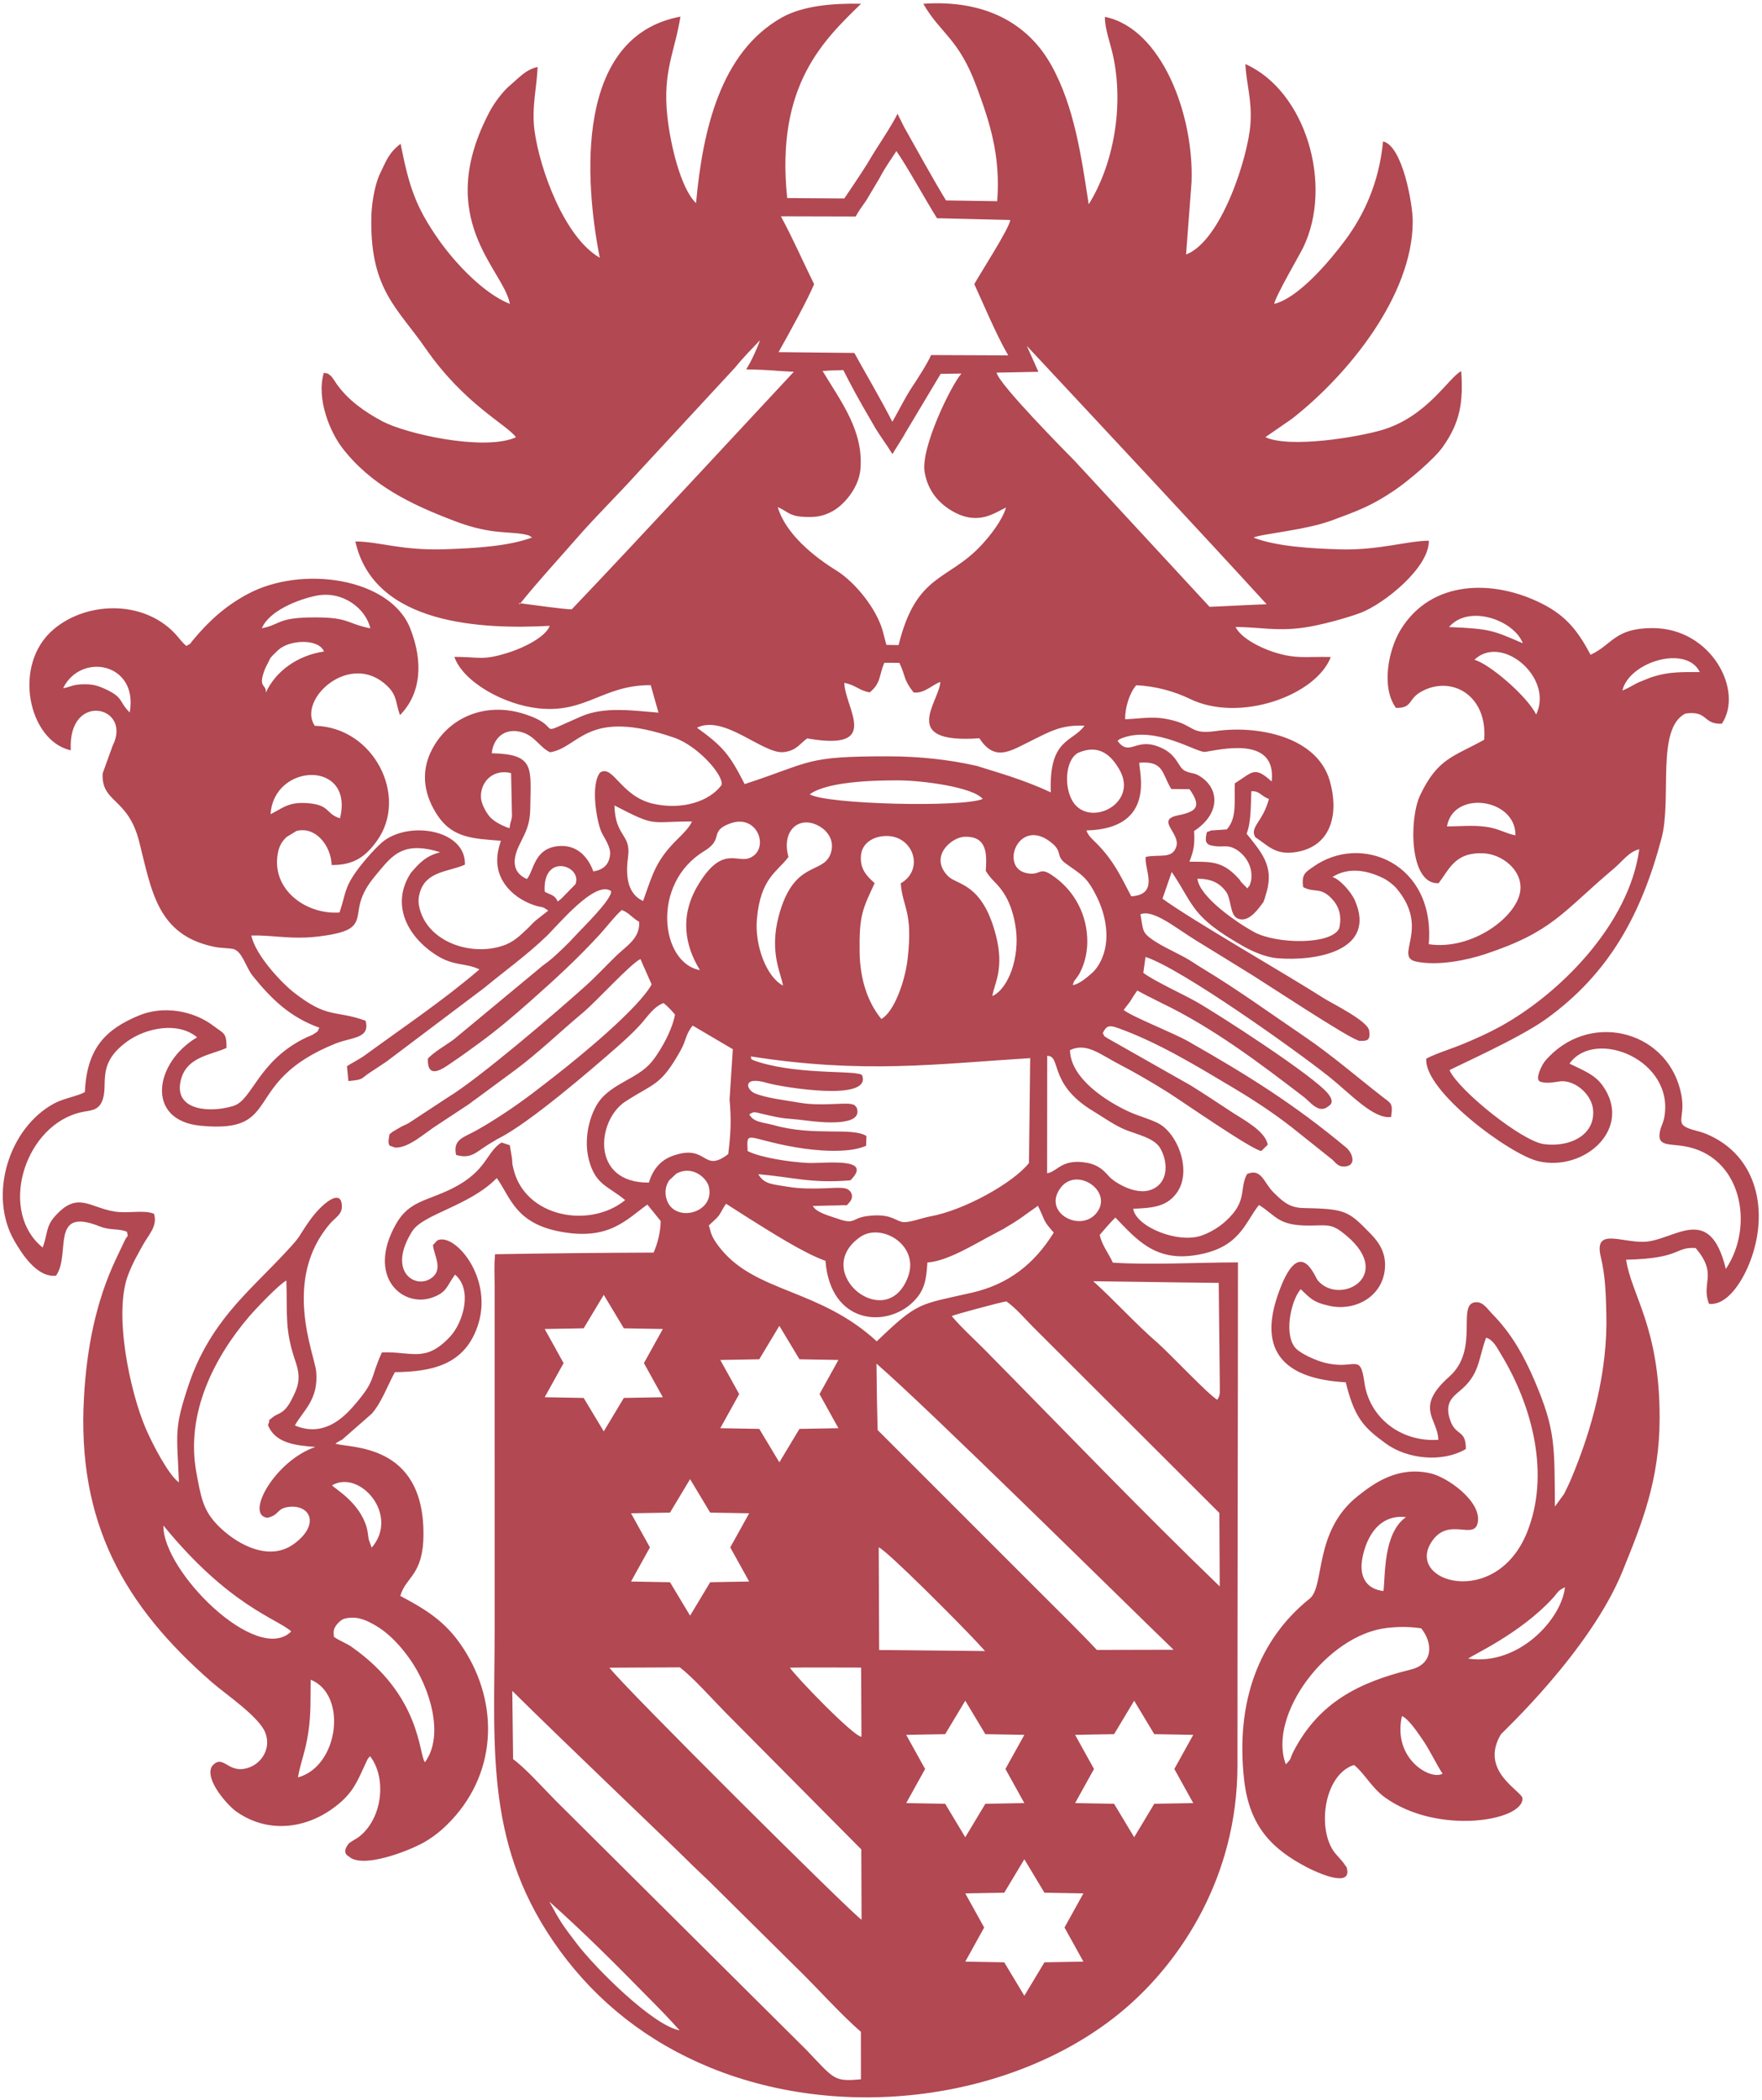 <?xml version="1.0" encoding="UTF-8" standalone="no"?>
<!-- Created with Inkscape (http://www.inkscape.org/) -->

<svg
   version="1.1"
   id="svg2"
   width="850.109"
   height="1012.713"
   viewBox="0 0 850.109 1012.713"
   sodipodi:docname="Von Rücker Apotheke Wappen.svg"
   inkscape:version="1.2.2 (732a01da63, 2022-12-09)"
   xmlns:inkscape="http://www.inkscape.org/namespaces/inkscape"
   xmlns:sodipodi="http://sodipodi.sourceforge.net/DTD/sodipodi-0.dtd"
   xmlns="http://www.w3.org/2000/svg"
   xmlns:svg="http://www.w3.org/2000/svg">
  <defs
     id="defs6" />
  <sodipodi:namedview
     id="namedview4"
     pagecolor="#ffffff"
     bordercolor="#666666"
     borderopacity="1.0"
     inkscape:showpageshadow="2"
     inkscape:pageopacity="0.0"
     inkscape:pagecheckerboard="0"
     inkscape:deskcolor="#d1d1d1"
     showgrid="false"
     inkscape:zoom="0.70710678"
     inkscape:cx="344.361"
     inkscape:cy="601.04076"
     inkscape:window-width="1920"
     inkscape:window-height="1017"
     inkscape:window-x="1912"
     inkscape:window-y="-8"
     inkscape:window-maximized="1"
     inkscape:current-layer="g10">
    <inkscape:page
       x="0"
       y="0"
       id="page8"
       width="850.109"
       height="1012.713" />
  </sodipodi:namedview>
  <g
     id="g10"
     inkscape:groupmode="layer"
     inkscape:label="Page 1"
     transform="matrix(1.333,0,0,-1.333,1.333,1011.38)">
    <path
       d="m 197.815,70.83 c 12.857,-11.486 23.604,-22.247 35.726,-34.595 4.215,-4.205 7.55,-7.672 11.437,-11.995 -9.547,1.728 -30.16,22.12 -37.273,31.447 -5.043,6.6 -5.802,7.648 -9.89,15.143 z m 249.251,231.214 c 0,-60.696 -0.205,-121.441 -0.181,-182.156 C 446.816,79.667 426.306,49.351 406.438,32.289 369.043,0.166 306.496,-9.925 255.852,10.854 c -22.389,9.185 -40.568,23.545 -54.169,42.154 -27.158,37.136 -23.746,72.192 -23.653,114.699 l -0.005,125.832 c -0.015,4.95 -0.225,6.967 0.142,11.466 19.976,0.338 38.571,0.514 57.386,0.592 1.307,2.791 2.605,7.559 2.571,11.427 l -4.813,5.949 c -7.677,-5.454 -13.846,-13.092 -31.462,-9.807 -16.431,3.06 -18.076,12.524 -23.045,19.393 -9.944,-10.164 -26.669,-12.96 -30.63,-19.276 -8.92,-14.218 0.651,-20.588 6.355,-17.293 5.415,3.138 1.474,8.529 1.18,12.358 l 1.581,1.655 c 6.042,2.982 19.99,-12.999 14.918,-29.92 -4.671,-15.589 -17.494,-17.533 -30.302,-17.748 -2.663,-4.896 -4.734,-10.84 -8.318,-14.986 l -10.791,-9.449 c -0.171,-0.088 -0.406,-0.196 -0.573,-0.279 -0.754,-0.406 -1.268,-0.725 -1.831,-1.131 5.121,-1.758 31.947,0.421 31.873,-32.71 -0.029,-15.065 -6.38,-15.3 -8.382,-22.385 10.913,-5.753 17.694,-10.374 23.956,-20.803 12.431,-20.7 10.389,-46.429 -8.847,-63.663 -1.811,-1.625 -4.23,-3.368 -6.355,-4.578 -5.846,-3.319 -22.698,-9.816 -27.457,-5.131 -0.073,0.078 -2.546,0.955 -0.235,4.255 0.695,0.989 2.732,1.792 4.019,2.801 8.583,6.702 10.017,21.366 3.98,29.131 -0.636,-0.759 -0.568,-0.382 -1.209,-1.718 -2.639,-5.459 -4.069,-10.051 -8.989,-14.512 -10.854,-9.822 -26.037,-12.47 -38.34,-3.697 -2.904,2.076 -11.481,11.462 -8.705,16.289 4.24,5.028 5.763,-3.476 13.782,-0.313 4.191,1.645 7.667,6.688 5.596,12.318 -2.154,5.861 -14.507,14.13 -19.369,18.37 -31.706,27.653 -48.916,57.66 -46.316,103.154 1.008,17.699 4.221,34.262 11.471,49.763 l 3.325,7.001 c 1.2,2.365 1.214,0.607 0.744,3.07 -3.099,1.298 -5.968,0.387 -9.841,1.939 -18.247,7.305 -10.321,-10.154 -15.824,-17.826 -6.82,-0.783 -12.304,7.838 -15.036,12.539 -9.616,16.529 -2.061,41.107 14.59,49.876 3.427,1.802 8.73,2.629 10.903,4.049 0.666,15.961 7.682,22.718 19.52,27.638 8.906,3.711 19.829,1.802 27.183,-3.858 3.52,-2.708 4.607,-2.233 4.548,-7.858 -5.782,-2.668 -15.05,-3.153 -16.72,-12.534 -1.87,-10.492 11.584,-10.908 19.285,-8.421 6.933,2.223 8.847,16.402 26.345,24.749 0.495,0.235 1.88,0.744 2.331,1.023 2.747,1.704 1.381,0.999 2.394,2.487 -10.85,3.897 -17.493,10.536 -24.167,18.781 -2.526,3.114 -3.809,9.175 -7.241,9.748 -1.058,0.176 -1.449,0.181 -2.492,0.264 -1.86,0.142 -2.83,0.205 -4.23,0.49 -20.583,4.274 -22.605,20.25 -27.114,38.061 -4.073,16.084 -13.728,13.88 -13.219,24.647 l 3.598,9.983 c 7.364,14.458 -16.318,19.863 -15.124,-1.615 -15.241,3.319 -21.44,30.957 -6.169,43.819 11.711,9.861 31.839,10.727 43.56,-1.244 1.537,-1.567 2.815,-3.486 4.416,-4.818 2.34,1.381 0.754,0.142 2.654,2.399 5.616,6.678 11.501,12.083 19.648,16.426 19.75,10.522 51.56,5.689 58.728,-12.45 4.724,-11.941 4.093,-23.481 -3.701,-31.408 -1.63,4.612 -1.004,7.089 -4.602,10.556 -13.459,12.97 -32.72,-5.008 -26.223,-14.414 21.42,-0.436 34.096,-25.674 22.414,-41.728 -3.853,-5.303 -8.074,-8.734 -16.304,-8.637 -0.274,7.246 -6.012,14.135 -12.774,12.309 l -3.54,-2.169 c -1.934,-1.792 -2.992,-3.784 -3.368,-7.163 -1.381,-12.426 10.737,-20.95 22.521,-20.157 2.247,6.595 1.64,8.651 6.022,14.805 2.708,3.804 7.873,9.63 10.429,11.408 10.046,6.967 29.356,3.305 28.935,-8.896 -5.856,-2.639 -14.139,-2.247 -16.348,-10.213 -0.627,-2.262 -0.548,-3.77 0.02,-5.89 3.359,-12.431 19.667,-17.351 31.08,-12.842 3.246,1.288 5.513,3.584 7.745,5.675 1.478,1.381 1.915,2.076 3.378,3.276 l 4.294,3.364 c -2.15,1.591 -2.154,1.151 -3.662,1.537 -4.255,1.097 -8.411,3.603 -11.036,6.708 -4.304,5.077 -4.548,10.663 -2.639,16.387 0.049,0.147 0.132,0.431 0.201,0.641 -9.503,0.778 -17.224,0.813 -22.723,8.862 -4.784,6.996 -6.849,15.579 -2.051,24.48 6.428,11.902 19.819,16.764 33.068,12.568 15.579,-4.925 2.399,-8.886 20.818,-0.906 8.465,3.672 18.899,2.032 27.917,1.342 l -2.81,9.944 c -17.229,0.113 -23.393,-10.252 -40.627,-8.396 -12.671,1.376 -27.285,9.596 -30.444,18.634 9.4,0 10.1,-1.528 20.152,1.728 5.101,1.66 12.886,5.484 14.37,9.493 -24.338,-1.312 -63.594,0.221 -70.356,30.526 9.018,-0.068 16.529,-3.373 32.735,-2.81 10.698,0.367 22.605,1.048 31.246,4.245 l -1.214,0.759 c -6.566,1.836 -12.588,-0.23 -26.825,5.19 -15.873,6.042 -30.228,12.92 -40.661,26.439 -4.343,5.625 -9.444,17.567 -6.732,27.065 0.215,0.005 0.553,0.245 0.636,0.005 0.074,-0.215 0.48,-0.01 0.583,-0.059 1.757,-0.803 2.418,-2.404 3.481,-3.892 4.098,-5.782 9.978,-9.998 16.568,-13.498 8.23,-4.377 35.638,-10.683 47.697,-6.027 0.152,0.059 0.411,0.201 0.612,0.308 -3.422,4.637 -18.644,11.834 -32.725,32.133 -9.949,14.331 -19.77,21.067 -19.633,45.875 l 0.005,0.842 c 0.029,5.2 1.077,11.525 2.83,15.79 2.414,4.877 3.207,8.005 7.775,11.491 3.055,-15.408 5.346,-22.713 13.87,-34.821 5.67,-8.044 15.936,-19.217 25.665,-23.104 -2.037,12.294 -28.132,30.619 -7.129,69.895 1.528,2.859 4.69,7.065 7.001,8.999 3.358,2.805 5.87,5.909 10.193,6.81 -0.269,-7.006 -2.252,-14.683 -1.131,-23.016 1.88,-14.052 10.918,-38.762 23.618,-45.978 -5.454,27.525 -9.307,80.059 29.2,87.218 -2.066,-12.832 -6.482,-19.824 -4.759,-35.942 1.107,-10.331 4.837,-26.199 10.399,-31.53 2.389,26.169 8.744,54.595 31.06,67.149 7.515,4.22 18.233,5.19 28.676,4.984 -13.219,-12.945 -31.046,-29.268 -26.742,-70.297 l 20.671,-0.147 c 5.287,7.785 8.034,12.02 9.307,14.218 2.369,4.103 7.52,11.481 9.963,16.411 l 2.385,-4.798 c 4.759,-8.392 9.528,-17.214 15.148,-26.541 l 18.541,-0.279 c 1.258,16.475 -2.654,28.465 -7.486,41.474 -6.556,17.66 -12.945,18.943 -19.266,29.949 22.081,1.523 37.778,-6.854 46.355,-22.262 8.338,-14.982 10.898,-33.249 13.513,-50.297 8.862,14.223 12.94,35.369 8.725,54.174 -0.96,4.279 -3.021,9.866 -2.849,13.65 20.495,-4.181 32.25,-35.315 31.349,-59.775 l -1.988,-26.203 c 12.789,4.901 22.409,35.173 23.295,47.144 0.651,8.813 -1.508,14.556 -1.816,21.753 21.811,-9.704 31.887,-43.667 20.935,-66.321 -1.327,-2.747 -10.086,-17.675 -10.507,-20.431 8.965,2.208 20.274,15.775 25.64,22.972 6.673,8.945 12.328,20.735 13.748,35.8 7.045,-1.567 10.761,-22.678 10.747,-28.98 -0.049,-26.673 -23.266,-55.408 -43.746,-71.384 l -9.591,-6.624 c 8.862,-4.103 33.503,0.01 42.208,2.585 16.47,4.876 24.235,19.158 28.686,21.297 0.729,-10.962 -0.23,-18.34 -6.717,-27.457 -3.129,-4.407 -12.666,-12.475 -17.743,-15.858 -8.083,-5.381 -12.319,-6.967 -22.62,-10.766 -9.474,-3.496 -26.424,-4.935 -28.059,-6.149 8.191,-3.197 20.828,-3.937 31.295,-4.235 13.998,-0.397 24.211,3.08 32.123,3.128 0.117,-9.875 -16.387,-22.918 -24.647,-26.066 -5.004,-1.905 -14.889,-4.607 -20.832,-5.405 -9.88,-1.327 -15.325,0.191 -24.48,0.264 1.978,-4.108 9.195,-7.613 13.782,-9.077 8.24,-2.634 11.471,-1.562 20.686,-1.782 -5.317,-13.949 -33.028,-23.902 -50.987,-15.158 -5.63,2.742 -12.602,4.646 -19.437,4.94 -2.482,-2.899 -4.098,-8.167 -4.005,-12.309 6.908,0.279 10.37,1.381 17.44,-0.45 7.633,-1.983 6.37,-5.092 15.373,-3.819 14.61,2.096 36.534,-1.669 41.249,-18.007 3.187,-11.031 1.19,-23.628 -12.299,-25.782 -7.569,-1.195 -10.164,2.531 -14.644,5.38 -2.208,3.682 2.757,5.523 4.911,13.861 -2.991,1.048 -3.231,2.923 -6.365,2.786 -0.23,-5.337 -0.039,-11.099 -1.709,-15.369 5.429,-6.761 9.831,-11.618 7.295,-20.935 -0.073,-0.289 -0.788,-2.663 -0.803,-2.698 -0.7,-1.728 -0.181,-0.759 -1.273,-2.242 -1.89,-2.571 -5.165,-6.458 -8.637,-4.705 -2.673,1.356 -2.1,7.138 -4.122,9.763 -2.379,3.079 -5.283,4.499 -10.262,4.553 0.744,-6.678 14.487,-16.005 20.421,-19.266 8.088,-4.436 27.99,-4.793 30.894,1.278 1.111,4.793 -0.245,8.279 -2.854,10.928 -4.078,4.152 -5.998,1.797 -10.203,4.015 -0.617,4.715 0.808,5.307 3.608,7.3 17.337,12.387 44.323,1.229 41.866,-27.966 15.746,-2.394 32.598,10.228 33.195,19.907 0.446,7.124 -6.786,12.642 -13.283,12.97 -10.365,0.524 -12.338,-5.591 -16.358,-10.81 -10.62,-0.563 -10.732,23.295 -6.673,31.829 6.38,13.41 12.054,13.885 23.192,20.074 1.244,16.226 -12.01,23.511 -22.923,17.322 -4.774,-2.703 -2.928,-5.885 -9.018,-5.811 -5.474,7.525 -2.698,21.067 1.66,28.225 11.119,18.238 33.709,18.365 51.285,9.444 8.759,-4.441 12.911,-9.866 17.498,-18.443 7.912,3.667 8.686,9.689 22.546,9.65 21.195,-0.059 32.979,-22.659 24.96,-34.595 -7.075,-0.25 -4.813,4.842 -13.219,3.677 -10.683,-5.508 -4.774,-30.61 -8.607,-45.087 -7.3,-27.594 -19.016,-49.033 -41.788,-65.411 -10.174,-7.32 -34.238,-17.846 -34.953,-18.532 3.388,-7.354 26.238,-25.728 34.228,-26.742 9.351,-1.19 18.571,3.27 17.733,12.48 -0.494,5.469 -6.375,10.668 -11.711,10.272 -1.4,-0.098 -5.043,-1.107 -7.609,-0.049 -0.034,0.122 -1.581,0.455 0.455,4.886 0.832,1.817 1.562,2.678 2.918,4.074 16.142,16.573 43.643,8.872 47.912,-13.905 1.733,-9.253 -3.662,-10.59 5.503,-12.93 1.679,-0.431 3.153,-0.916 4.926,-1.753 18.36,-8.636 21.307,-29.963 13.591,-47.594 -2.238,-5.121 -7.398,-13.905 -14.008,-13.253 -3.055,7.672 3.354,10.551 -4.862,20.201 -7.652,0.495 -5.018,-3.809 -25.165,-4.22 1.948,-12.945 12.177,-24.412 12.137,-57.303 -0.025,-22.502 -6.443,-38.14 -13.405,-55.334 -11.697,-28.896 -43.761,-58.581 -44.03,-59.031 -8.025,-13.42 7.672,-20.519 7.785,-23.202 0.338,-8.162 -30.683,-13.41 -49.783,0.357 -4.877,3.515 -7.496,8.876 -11.187,11.721 -10.399,-3.261 -13.41,-21.738 -7.623,-30.815 0.867,-1.356 2.36,-2.791 3.55,-4.245 0.044,-0.054 1.395,-1.924 1.4,-1.924 2.389,-8 -10.967,-1.777 -14.061,-0.181 -12.906,6.644 -21.141,14.933 -23.036,31.8 -3.143,27.956 5.209,50.722 23.741,65.557 5.562,4.45 1.302,24.348 17.42,37.112 6.047,4.793 14.595,10.903 26.385,8.186 6.022,-1.39 18.36,-10.061 17.033,-17.67 -1.194,-6.859 -10.649,2.316 -16.774,-7.158 -9.444,-14.6 23.271,-24.176 34.502,3.261 8.553,20.901 2.125,45.846 -9.312,64.622 -1.41,2.316 -2.771,5.278 -5.425,6.037 -2.962,-8.201 -2.242,-13.307 -9.684,-19.403 -2.923,-2.389 -5.444,-4.837 -3.138,-10.903 2.012,-5.298 5.577,-2.962 5.493,-9.973 -8.514,-5.013 -21.151,-3.643 -28.862,1.924 -8.22,5.934 -11.432,9.44 -14.6,22.218 -22.409,1.214 -31.491,11.364 -24.676,31.315 7.858,23.002 13.43,6.84 14.556,5.528 8.181,-9.601 29.19,2.281 8.465,17.714 -3.745,2.796 -5.748,2.188 -11.29,2.135 -11.579,-0.098 -12.049,3.417 -18.443,7.452 -5.258,-6.453 -6.879,-15.873 -23.618,-18.247 -13.973,-1.983 -20.563,5.552 -28.377,13.709 -1.317,-1.263 -4.519,-4.901 -5.66,-6.286 0.764,-3.721 3.334,-6.83 4.739,-10.037 13.758,-0.925 30.717,0.088 45.283,0.088 z M 184.419,147.041 c 18.36,-18.203 56.074,-54.047 63.384,-61.308 2.796,-2.825 5.41,-5.151 7.907,-7.594 l 30.992,-30.674 c 7.178,-6.879 17.072,-17.973 23.892,-23.726 l 0.01,-17.205 C 300.655,5.62 301.027,6.555 290.829,17.199 l -90.865,90.302 c -4.098,4.147 -10.996,11.804 -15.251,14.845 z M 506.41,137.94 c 2.487,-1.013 6.144,-6.566 8.064,-9.415 2.027,-3.016 5.062,-9.209 6.668,-11.408 -4.25,-2.6 -18.203,5.278 -14.732,20.823 z M 106.827,115.736 c 1.028,5.802 2.752,9.283 3.78,16.412 1.004,6.947 0.72,11.604 0.847,18.938 13.41,-5.361 10.189,-31.344 -4.627,-35.349 z m 178.082,39.712 c 4.739,0.113 16.216,0.049 25.763,0.029 l 0.127,-25.033 c -2.923,0.122 -24.103,22.076 -25.89,25.004 z m -65.318,-0.015 25.459,0.122 c 4.783,-3.604 11.804,-11.545 16.46,-16.255 l 49.234,-49.606 0.093,-25.425 c -2.292,0.969 -86.483,84.618 -91.247,91.164 z m 244.8,-34.962 c -6.683,17.831 14.918,46.752 36.441,49.327 4.348,0.514 8.245,0.504 12.563,-0.118 4.259,-5.297 4.504,-12.891 -3.775,-14.923 -18.899,-4.641 -33.347,-12 -42.458,-29.635 -1.528,-2.962 -0.338,-2.159 -2.771,-4.651 z m -147.345,78.493 c 2.908,-1.028 29.538,-27.834 35.565,-34.321 2.644,-2.845 1.165,-1.288 2.923,-3.182 l -38.336,0.367 z m -164.237,-77.724 c -2.301,2.747 -1.253,23.986 -26.536,41.719 -2.007,1.405 -4.402,2.193 -6.419,3.633 -0.24,2.149 -0.01,2.908 0.72,4.034 0.132,0.201 0.578,0.734 0.739,0.901 l 0.832,0.788 c 0.847,0.626 1.121,0.783 2.238,1.009 4.352,0.876 7.853,-1.126 10.086,-2.37 5.332,-2.962 9.635,-7.833 12.837,-12.348 7.202,-10.164 12.705,-27.57 5.503,-37.366 z m 377.595,37.474 c 1.39,1.258 18.771,8.989 30.556,21.812 2.14,2.33 1.488,2.482 4.46,4.044 -1.106,-11.344 -16.583,-28.549 -35.016,-25.856 z m -472.254,48.147 c 23.888,-29.268 41.337,-33.738 46.258,-38.311 -12.367,-12.323 -46.62,21.826 -46.258,38.311 z m 441.575,-23.706 c -6.566,0.764 -8.583,5.577 -7.76,11.075 0.911,6.091 4.832,16.906 15.932,15.692 -8.392,-5.9 -7.427,-21.528 -8.171,-26.766 z m -380.547,38.243 c 9.993,5.885 24.578,-10.757 14.341,-22.546 l -1.077,3.016 c -0.23,1.273 -0.298,2.771 -0.739,4.318 -2.575,9.043 -11.398,13.885 -12.524,15.212 z m 197.471,20.015 c -0.225,8.891 -0.338,14.566 -0.411,24.015 18.83,-16.294 89.161,-85.788 107.531,-103.502 l -27.775,-0.064 c -6.497,6.943 -12.891,13.092 -19.574,19.819 z m -220.658,1.792 c 2.566,-6.516 9.861,-7.388 17.156,-7.917 -14.683,-5.023 -25.601,-24.715 -17.361,-25.625 4.627,0.999 3.153,3.692 8.485,4 7.212,0.416 10.458,-6.703 1.018,-13.523 -9.303,-6.718 -21.464,0.46 -27.8,7.143 -5.004,5.273 -5.772,9.88 -7.417,18.767 -4.005,21.626 6.732,41.964 19.138,56.465 2.36,2.756 10.825,11.653 13.435,12.975 0.416,-13.312 -0.671,-17.67 3.403,-29.606 2.086,-6.125 0.685,-9.278 -1.689,-13.807 -2.619,-4.994 -4.915,-4.602 -6.428,-5.88 -2.83,-2.394 -0.588,0.235 -1.939,-2.991 z m 247.474,39.432 c 0.749,0.46 18.458,5.244 19.824,5.303 3.608,-2.634 6.375,-5.973 9.552,-9.175 l 67.491,-67.345 0.142,-26.59 c -28.823,27.77 -56.94,57.141 -85.117,85.67 -4.02,4.078 -8.411,7.976 -11.892,12.137 z m 51.217,12.607 c 7.775,-0.068 28.142,-0.431 45.425,-0.607 L 440.5,257.441 c -0.02,-3.016 0.196,-3.158 -0.896,-5.087 -2.986,1.567 -17.748,17.234 -21.655,20.607 -7.951,6.869 -15.354,15.133 -23.266,22.282 z m -67.012,1.65 c -7.697,-20.921 -35.462,1.655 -17.356,14.326 7.628,5.342 21.562,-2.903 17.356,-14.326 z m -72.162,18.458 c 1.151,1.17 2.756,2.429 3.618,3.584 1.067,1.429 1.567,2.918 2.698,4.308 l 8.411,-5.371 c 7.603,-4.725 19.604,-12.46 27.53,-15.251 1.797,-23.011 22.076,-24.451 31.799,-14.791 3.922,3.897 4.715,7.52 5.092,14.193 7.178,0.426 16.813,6.487 23.501,9.988 l 3.325,1.777 c 0.171,0.088 0.397,0.186 0.563,0.284 l 3.657,2.213 c 1.748,1.116 2.908,1.855 4.475,3.045 l 4.494,3.192 c 2.825,-5.743 1.665,-5.131 5.723,-9.689 -6.947,-11.256 -16.323,-18.713 -29.645,-21.748 -19.261,-4.387 -19.334,-3.148 -34.419,-17.591 -20.539,18.948 -43.393,17.552 -56.324,33.273 -4.588,5.572 -3.633,7.178 -4.499,8.583 z m 140.251,4.431 c -5.915,-7.07 -19.775,0.441 -12.739,9.425 5.954,7.594 19.217,-1.684 12.739,-9.425 z m -155.639,5.635 c -0.588,2.492 -0.049,4.568 1.077,6.306 l 2.565,2.404 c 5.782,3.231 11.021,-1.508 11.794,-4.681 2.404,-9.875 -13.19,-13.508 -15.437,-4.029 z m 137.876,8.862 0.034,42.488 c 5.249,0.069 0.259,-10.125 16.593,-19.966 3.696,-2.232 7.848,-5.224 11.755,-6.796 4.308,-1.723 10.389,-2.962 12.529,-6.605 2.619,-4.475 2.815,-10.399 -0.607,-13.469 -5.767,-5.16 -14.649,0.401 -17.072,2.414 -1.557,1.293 -3.398,4.715 -8.607,5.694 -9.337,1.743 -10.722,-3.109 -14.625,-3.76 z m -115.409,6.967 c -9.371,-7.217 -7.349,3.937 -20.113,-0.656 -4.593,-1.645 -7.188,-5.038 -8.632,-9.679 -21.19,-0.152 -18.84,22.605 -8.485,29.337 10.526,6.84 12.73,5.537 19.961,18.433 2.13,3.79 1.787,5.88 4.397,9.033 l 14.526,-8.548 -1.18,-18.247 c 0.671,-7.226 0.446,-12.132 -0.475,-19.672 z m 8.034,35.344 c 40.745,-6.443 67.638,-2.727 101.249,-0.646 l -0.436,-37.939 c -5.772,-7.256 -23.472,-17.107 -35.741,-19.32 -3.119,-0.563 -8.196,-2.61 -10.463,-1.939 -2.703,0.783 -4.436,3.055 -12.274,2.071 -5.768,-0.729 -4.309,-3.251 -10.825,-0.945 -2.536,0.896 -7.804,2.218 -8.93,4.592 2.135,0.034 4.22,0.098 6.35,0.157 1.048,0.029 2.472,-0.01 3.452,0.068 3.417,0.269 1.846,-0.592 3.368,0.994 1.772,1.856 1.009,4.196 -0.92,4.989 -1.523,0.627 -5.699,0.255 -7.569,0.191 -4.534,-0.152 -9.351,-0.215 -13.807,0.558 -5.116,0.896 -8.495,0.759 -10.615,4.539 12.578,-1.077 18.952,-3.403 33.342,-2.228 8.7,8.676 -9.665,5.978 -15.569,6.296 -6.624,0.352 -16.945,1.924 -21.631,4.298 -0.421,7.966 -0.308,4.406 17.483,1.337 7.584,-1.302 19.109,-2.233 25.391,0.563 l 0.132,3.555 c -5.415,3.305 -18.796,-0.265 -33.743,3.966 -3.403,0.955 -7.134,0.886 -8.666,3.873 1.767,1.004 1.631,0.906 4.446,0.225 9.224,-2.233 8.108,-1.454 16.186,-2.478 5.048,-0.646 21.077,-2.438 18.194,4.793 -0.935,0.739 -0.132,0.739 -1.934,1.165 -2.507,0.592 -11.109,-0.828 -18.6,0.475 -5.204,0.901 -11.907,1.635 -16.24,3.383 -3.178,1.293 -4.71,6.453 4.392,3.79 0.205,-0.059 0.426,-0.122 0.636,-0.176 4.916,-1.307 37.097,-6.776 33.812,2.835 -0.725,2.105 -21.474,0.034 -37.234,4.803 -4.71,1.42 -2.228,1.361 -3.236,2.154 z m -69.749,55.996 c -1.151,2.659 -2.967,2.409 -4.729,3.599 -0.823,14.213 13.748,9.454 11.138,2.673 l -5.077,-5.2 c -0.122,-0.098 -0.347,-0.269 -0.46,-0.362 z m 186.44,-30.228 c 0.406,1.826 0.661,1.474 1.684,3.075 0.92,1.449 0.23,0.137 0.97,1.606 1.753,3.486 2.752,7.594 2.546,12.367 -0.426,9.954 -5.689,18.12 -13.014,22.894 -4.568,2.982 -3.941,-0.627 -9.224,0.636 -9.606,2.282 -2.267,20.881 9.684,10.61 3.584,-3.08 1.19,-4.544 4.71,-7.138 5.709,-4.206 7.652,-4.534 11.53,-12.553 2.605,-5.391 4.436,-13.028 2.38,-19.819 -0.735,-2.419 -2.15,-5.371 -4.274,-7.256 -1.591,-1.42 -4.671,-4.103 -6.991,-4.421 z m -31.515,41.303 c 2.335,-3.789 4.377,-4.396 7.05,-8.901 1.988,-3.354 3.256,-7.638 3.848,-12.093 1.342,-10.12 -2.526,-21.449 -8.504,-24.289 0.489,4.21 4.524,9.635 1.209,22.238 -4.96,18.86 -14.032,17.856 -17.302,21.195 -6.928,7.06 1.297,14.096 6.1,14.223 8.436,0.211 7.907,-6.742 7.599,-12.372 z m -30.786,-4.499 c 0.725,-8.94 4.514,-10.076 2.487,-27.422 -0.93,-7.961 -4.822,-19.002 -9.493,-21.645 -4.764,5.807 -7.726,13.968 -7.873,24.245 -0.186,13.288 1.062,15.472 5.444,24.896 -2.61,2.365 -5.498,5.008 -4.935,10.232 0.441,4.108 4.211,6.747 9.062,6.835 9.812,0.181 14.056,-12.049 5.307,-17.141 z m 190.229,-63.398 c -1.038,-11.569 30.262,-34.772 40.612,-37.131 16.813,-3.824 34.238,11.99 23.207,27.369 -2.942,4.103 -7.055,5.503 -11.995,7.956 9.229,13.057 38.531,1.244 34.223,-19.898 -0.245,-1.195 -1.023,-2.854 -1.288,-3.824 -1.714,-6.355 2.634,-5.16 8.46,-6.125 21.033,-3.457 25.675,-28.901 15.193,-44.436 -5.91,24.426 -18.732,10.096 -29.724,9.821 -8.45,-0.205 -18.11,5.18 -15.525,-5.498 1.669,-6.889 1.816,-13.356 2.002,-20.529 0.538,-20.7 -5.107,-41.729 -12.882,-60.074 -0.71,-1.68 -1.493,-3.197 -2.409,-5.097 l -3.324,-4.587 c -0.186,21.914 0.298,27.569 -7.266,45.332 -4.039,9.493 -8.563,17.371 -15.31,24.255 -1.811,1.851 -3.261,4.318 -5.733,4.348 -7.755,0.064 1.4,-16.896 -9.919,-26.923 -12.832,-11.373 -4.074,-15.212 -3.98,-22.854 -13.699,-0.916 -25.004,8.157 -26.742,20.725 -1.547,11.197 -3.349,4.221 -14.629,7.231 -2.913,0.774 -7.427,2.752 -9.719,4.671 -5.111,4.274 -2.443,17.577 1.297,21.861 3.364,-3.143 4.284,-4.715 10.546,-6.061 8.886,-1.905 18.771,3.04 19.883,13.116 0.641,5.851 -2.012,9.792 -5.009,12.867 -8.284,8.499 -9.008,9.111 -24.646,9.449 -5.219,0.117 -7.721,2.82 -10.595,5.62 -3.608,3.515 -4.294,8.862 -9.581,6.688 -2.561,-4.578 -0.446,-8.7 -5.107,-14.306 -2.693,-3.246 -6.418,-6.179 -11.231,-7.927 -8.636,-3.133 -23.946,3.163 -24.891,9.65 6.722,0.284 11.858,0.622 15.55,5.454 6.096,7.971 0.475,22.052 -6.663,25.552 -3.525,1.728 -6.712,2.428 -10.228,4.02 -7.878,3.559 -21.366,11.941 -21.543,22.36 6.008,2.82 10.654,-1.4 17.856,-5.141 5.704,-2.952 12.191,-6.732 17.489,-10.071 5.155,-3.241 30.654,-20.999 33.915,-21.268 l 2.311,2.252 c -0.783,4.915 -8.969,9.18 -12.632,11.579 -5.009,3.285 -10.174,6.732 -15.266,9.89 l -29.963,16.984 c -2.189,1.464 -0.72,0.156 -1.855,1.914 1.322,2.649 2.179,3.045 5.611,1.821 14.507,-5.2 28.602,-13.831 41.42,-21.464 7.598,-4.529 14.257,-8.906 21.048,-14.14 l 14.992,-11.951 c 1.616,-1.493 2.159,-2.654 4.563,-2.497 4.416,0.303 2.708,4.994 0.495,6.835 -19.026,15.839 -35.575,26.13 -57.185,38.434 -5.332,3.04 -20.436,8.94 -23.369,11.354 l 2.36,3.079 c 0.91,1.567 1.684,2.727 2.575,3.946 l 3.834,-2.037 c 1.944,-0.906 3.041,-1.572 4.989,-2.502 18.477,-8.862 35.32,-21.601 51.52,-34.017 2.252,-1.733 5.239,-6.032 8.593,-3.486 0.563,0.509 2.8,1.302 0.157,4.671 -5.053,6.428 -40.407,29.2 -47.941,33.435 -4.548,2.565 -15.139,7.442 -18.972,10.331 l 0.793,5.748 c 12.715,-4.005 54.894,-34.081 66.59,-43.437 7.702,-6.164 15.961,-15.31 22.282,-14.448 0.818,5.082 -0.127,4.969 -2.996,7.202 -9.4,7.315 -18.58,15.28 -28.382,21.929 -12.402,8.411 -24.333,17.087 -37.249,24.862 -2.125,1.278 -3.672,2.443 -6.242,3.853 -3.599,1.963 -9.454,4.539 -12.739,7.227 -2.414,1.963 -2.164,2.932 -3.104,8.24 4.646,1.983 12.95,-5.097 20.186,-9.488 7.114,-4.318 13.479,-8.333 20.245,-12.475 4.034,-2.467 34.321,-22.453 38.218,-23.579 1.161,-0.328 -1.194,-0.23 1.317,-0.24 2.179,-0.02 3.324,0.298 2.83,3.696 -0.519,3.564 -13.528,9.875 -16.348,11.682 -12.964,8.309 -48.725,28.843 -58.463,36.069 l 3.349,9.669 c 8.27,-12.338 6.952,-16.049 25.582,-26.708 3.569,-2.046 8.372,-4.171 12.793,-4.529 13.518,-1.092 35.981,2.517 27.897,20.974 -1.332,3.041 -5.62,7.858 -8.152,8.402 5.822,3.706 12.602,2.521 18.566,-0.47 1.528,-0.759 3.613,-2.365 4.7,-3.657 12.441,-14.771 -1.278,-24.749 7.197,-26.468 7.868,-1.596 18.238,0.519 24.93,2.747 24.519,8.142 27.819,15.168 46.448,30.874 3.413,2.889 5.391,6.051 9.258,7.055 -3.692,-27.276 -28.97,-52.421 -50.282,-64.123 -4.646,-2.551 -8.426,-4.196 -13.141,-6.188 -4.024,-1.709 -10.051,-3.53 -13.66,-5.444 z m -232.849,26.428 c -6.159,3.266 -10.218,14.796 -9.454,23.873 1.278,15.202 7.525,17.283 11.442,22.664 -2.737,9.851 4.279,15.511 11.691,10.786 2.473,-1.581 5.053,-4.901 3.677,-9.283 -2.595,-8.24 -13.386,-2.105 -18.909,-22.972 -3.501,-13.224 1.004,-20.96 1.552,-25.068 z m -109.861,5.846 c -12.754,-10.977 -27.619,-20.955 -41.175,-30.864 -2.331,-1.704 -4.862,-2.874 -6.771,-4.157 l 0.514,-5.371 c 5.655,0.514 4.363,0.803 7.677,3.001 2.561,1.709 3.736,2.414 6.061,4.01 l 35.378,26.649 c 7.574,6.257 15.432,11.878 22.473,18.629 4.211,4.025 17.782,20.646 23.511,16.416 0.318,-3.03 -10.556,-13.454 -13.347,-16.534 -2.389,-2.634 -5.513,-5.577 -8.078,-7.834 -2.086,-1.826 -3.119,-2.262 -4.691,-3.711 l -30.722,-25.474 c -2.703,-2.007 -7.618,-4.842 -9.488,-7.045 -0.279,-8.098 5.841,-3.31 8.695,-1.386 3.603,2.423 6.149,4.294 9.812,6.967 6.752,4.925 12.539,9.88 18.448,15.099 9.033,7.985 17.248,15.53 25.249,24.245 2.272,2.468 5.836,7.094 8.01,8.847 2.771,-1.121 3.275,-2.487 6.252,-4.284 0.387,-5.954 -4.602,-8.705 -8.264,-12.255 -3.98,-3.858 -6.849,-7.055 -10.996,-10.805 -10.135,-9.156 -38.874,-33.773 -50.027,-40.465 l -13.146,-8.637 c -1.591,-1.146 -2.227,-1.161 -3.828,-2.042 -0.255,-0.137 -3.129,-1.806 -3.202,-1.89 -1.121,-1.199 -0.7,0.147 -1.077,-1.89 -0.597,-3.197 0.646,-3.109 0.656,-3.123 l 1.552,-0.553 c 4.994,-0.245 10.845,5.415 15.349,8.206 l 11.148,7.354 c 1.219,0.813 1.601,1.258 2.928,2.135 l 14.012,10.335 c 8.323,6.159 16.5,14.071 24.563,20.794 4.876,4.073 17.038,17.494 20.793,19.393 l 4.069,-9.2 c -4.886,-8.744 -25.371,-25.557 -33.875,-32.221 -6.717,-5.253 -12.201,-9.596 -19.31,-14.282 -3.417,-2.257 -6.649,-4.289 -10.424,-6.399 -4.362,-2.443 -8.411,-3.07 -7.173,-8.779 5.371,-1.518 7.055,0.881 11.432,3.633 l 3.682,2.228 c 0.181,0.093 0.411,0.176 0.588,0.269 11.212,5.806 32.798,24.353 42.556,32.921 2.903,2.551 5.611,5.033 8.171,7.794 2.649,2.859 5.014,6.81 8.666,8.103 1.606,-1.283 2.854,-2.644 4.147,-4.176 -1.19,-6.448 -6.36,-15.075 -9.444,-18.189 -4.778,-4.817 -11.878,-6.541 -16.818,-11.711 -4.132,-4.323 -7.08,-14.135 -4.969,-22.439 2.389,-9.391 7.09,-9.64 13.17,-14.776 -12.827,-10.458 -36.363,-6.247 -40.456,11.442 -0.456,1.953 -0.343,1.522 -0.485,3.657 l -0.803,4.759 -2.987,0.979 c -5.498,-3.324 -5.209,-10.257 -17.699,-16.549 -9.405,-4.739 -15.721,-4.446 -20.549,-13.023 -10.712,-19.046 2.443,-30.272 13.102,-26.532 5.449,1.919 5.185,4.049 8.318,8.318 6.478,-5.493 2.918,-17.366 -1.797,-22.439 -8.94,-9.611 -13.924,-5.278 -24.676,-5.699 -4.568,-9.978 -1.88,-9.826 -10.404,-19.57 -4.705,-5.386 -11.614,-10.825 -21.092,-6.869 2.957,5.4 8.632,9.288 7.711,19.481 -0.563,6.277 -12.534,33.19 5.062,53.597 1.699,1.963 4.191,3.246 4.23,5.954 0.108,7.344 -7.339,1.248 -11.804,-5.107 -4.656,-6.649 -2.355,-4.627 -8.7,-11.442 C 95.87,298.69 88.355,291.767 82.269,284.394 76.178,277.015 70.91,268.457 67.429,258.18 61.833,241.681 63.067,240.418 63.762,222.469 c -3.721,2.561 -9.621,13.949 -12,19.467 -5.67,13.17 -11.809,41.64 -6.335,55.736 1.733,4.451 3.344,7.114 5.278,10.639 2.081,3.789 5.41,6.849 4.039,11.315 -3.784,1.547 -9.175,0.034 -14.223,0.818 -9.165,1.41 -13.44,7.618 -21.767,-1.856 -3.197,-3.633 -2.502,-6.321 -4.309,-11.158 -15.78,12.734 -7.133,42.546 12.235,48.495 4.049,1.244 6.703,0.573 8.632,3.251 3.98,6.228 -2.678,13.861 9.767,22.835 6.718,4.847 18.292,7.28 25.259,1.469 -15.408,-9.063 -18.864,-30.047 1.253,-31.991 30.502,-2.938 14.062,15.755 48.892,29.743 5.86,2.35 12.597,1.714 10.83,8.24 -11.158,4.034 -13.478,0.509 -25.885,10.174 -4.333,3.373 -13.885,13.342 -15.466,20.646 6.428,0.211 12.646,-1.067 20.103,-0.7 2.854,0.142 5.988,0.529 8.945,1.067 0.92,0.167 2.815,0.617 3.883,0.965 7.359,2.345 4.671,6.702 7.29,12.93 1.581,3.765 3.652,6.169 6.012,9.004 4.886,5.851 8.734,10.316 19.971,7.5 l 2.14,-0.632 c -5.19,-1.39 -7.334,-3.701 -10.585,-7.457 -7.334,-11.222 -1.498,-22.889 9.082,-29.699 6.561,-4.23 10.59,-2.722 15.731,-5.234 z m 79.819,-0.259 c -14.174,2.477 -17.944,31.227 1.523,43.045 7.393,4.499 1.586,7.134 9.366,10.003 10.35,3.809 14.649,-9.944 6.717,-12.607 -4.436,-1.484 -9.939,4.612 -18.522,-10.042 -6.33,-10.81 -4.675,-21.366 0.916,-30.399 z m 270.367,51.99 c 2.306,13.307 24.974,10.179 24.793,-3.241 -3.584,0.7 -6.154,2.497 -10.629,3.094 -5.175,0.695 -9.156,0.132 -14.164,0.147 z m -273.246,1.792 c -0.93,-2.105 -3.03,-4.206 -5.126,-6.272 -7.819,-7.696 -8.994,-12.343 -12.573,-22.502 -6.404,2.904 -6.169,10.59 -5.43,16.172 1.062,8.078 -4.69,7.045 -4.945,18.389 15.393,-7.951 12.259,-5.787 28.073,-5.787 z m -66.037,-2.438 c -2.267,0.691 -5.679,2.335 -7.251,4.24 -1.346,1.621 -3.084,4.691 -3.119,7.148 -0.078,5.895 4.921,10.125 10.923,8.529 l 0.328,-15.667 c -0.406,-2.576 -0.622,-1.675 -0.881,-4.25 z m -86.493,5.063 c 1.097,18.556 30.316,19.78 25.126,-1.469 -5.239,1.513 -3.427,4.92 -12,5.484 -4.48,0.298 -6.898,-0.499 -10.306,-2.487 z m 195.15,7.192 c 6.145,4.553 22.717,5.117 32.627,5.033 8.225,-0.069 26.375,-2.394 29.973,-6.702 -7.104,-3.153 -56.661,-1.978 -62.6,1.669 z m 97.215,15.046 c 7.643,3.28 11.946,-1.087 14.825,-6.042 7.422,-12.769 -11.995,-21.763 -17.366,-10.664 -2.889,5.983 -1.601,14.713 2.541,16.705 z m 19.143,-51.956 c -4,7.608 -6.13,12.421 -11.951,18.556 -1.528,1.615 -3.618,3.168 -4.274,5.287 25.655,0.622 18.879,21.724 19.138,24.49 8.994,0.803 8.181,-4.093 11.579,-9.498 l 6.595,-0.064 c 4.397,-6.252 2.742,-8.088 -4.171,-9.469 -8.211,-1.635 0.886,-6.404 -0.588,-11.231 -1.425,-4.691 -5.929,-2.757 -11.094,-3.79 -0.602,-4.411 5.155,-13.586 -5.234,-14.282 z m -210.357,52.123 c 10.81,1.709 13.146,16.206 44.95,5.268 8.534,-2.928 18.003,-13.626 17.121,-17.116 -4.323,-5.9 -14.174,-9.146 -24.715,-6.781 -11.76,2.639 -14.551,14.345 -19.241,11.295 -3.554,-4.426 -1.248,-17.43 0.382,-21.303 0.872,-2.066 3.457,-5.337 3.232,-8.259 -0.308,-3.936 -2.663,-5.645 -6.066,-6.218 -1.714,4.769 -5.64,9.968 -12.94,9.141 -6.928,-0.788 -8.215,-6.1 -9.929,-9.905 -0.563,-1.249 -0.749,-1.391 -1.18,-1.988 -5.763,2.585 -4.999,7.613 -2.742,12.299 2.203,4.578 3.868,7.03 3.961,13.307 0.21,14.688 1.787,19.569 -13.944,19.902 0.524,5.214 4.407,9.405 10.801,7.643 4.832,-1.337 6.502,-5.483 10.311,-7.285 z m 229.799,-6.722 c -2.727,1.307 -2.571,6.335 -10.149,8.964 -7.946,2.742 -9.895,-3.794 -14.262,1.841 0.69,0.553 0.279,0.514 1.748,1.067 12.015,4.553 26.962,-5.337 29.861,-5.009 4.637,0.519 26.105,6.37 24.186,-10.722 -6.38,5.816 -6.972,3.265 -13.347,-0.661 -0.264,-6.345 0.911,-12.392 -2.884,-16.661 l -5.89,-0.416 c -0.201,-0.049 -0.553,-0.543 -0.7,-0.323 -0.142,0.211 -0.446,-0.255 -0.671,-0.377 -0.896,-3.877 -0.215,-4.666 3.745,-5.013 1.748,-0.157 3.08,0.22 4.774,-0.215 3.442,-0.881 8.069,-5.312 7.638,-11.173 -0.093,-1.254 -0.191,-1.356 -0.543,-2.458 -0.069,-0.215 -0.357,-0.822 -0.416,-0.705 -0.059,0.122 -0.318,-0.451 -0.48,-0.681 l -2.149,2.174 c -1.126,1.376 0.171,0.098 -1.464,1.846 -5.572,5.944 -9.684,5.63 -17.391,5.65 1.508,3.882 1.998,5.89 1.704,11.104 8.95,5.856 9.327,14.306 3.197,19.046 -3.124,2.423 -3.77,1.395 -6.507,2.722 z m -36.348,16.343 c -4.411,-6.159 -12.931,-4.475 -12.216,-24.137 -10.213,4.793 -19.623,7.295 -26.855,9.601 -9.998,2.252 -20.524,3.432 -31.951,3.442 -30.512,0.029 -27.344,-2.003 -51.991,-10.042 -5.4,10.521 -7.579,13.415 -17.268,20.401 9.909,4.911 23.946,-9.694 31.413,-8.827 4.744,0.558 5.777,3.089 8.499,4.955 27.207,-4.774 13.621,10.854 13.42,20.098 4.176,-0.808 5.371,-2.815 9.219,-3.442 4.176,3.496 3.222,6.017 5.278,10.693 l 5.435,-0.02 c 2.404,-5.072 1.312,-5.772 5.107,-10.668 3.799,-0.705 7.623,3.334 9.729,3.741 -0.49,-7.373 -15.095,-22.414 14.1,-20.353 5.503,-8.309 10.708,-4.925 17.87,-1.361 7.427,3.672 11.545,6.296 20.211,5.919 z M 21.857,509.806 c 6.468,13.082 27.32,9.112 24.098,-8.827 -4.083,4.034 -2.066,5.425 -9.092,8.588 -2.854,1.293 -4.622,1.714 -8.181,1.606 -3.594,-0.098 -4.95,-1.278 -6.825,-1.366 z m 564.338,-0.891 c 2.521,10.492 23.251,16.607 28.03,6.688 -6.375,0.02 -10.928,0.093 -16.181,-1.469 -0.852,-0.245 -1.214,-0.377 -1.944,-0.632 l -4.137,-1.67 c -2.218,-1.106 -3.432,-1.973 -5.768,-2.918 z m -31.192,-8.676 c -3.378,6.82 -17.19,18.512 -22.365,19.799 9.802,9.503 28.793,-6.384 22.365,-19.799 z m -459.813,7.873 c 0.406,3.314 -3.094,1.395 -0.274,8.656 l 1.949,3.927 c 0.675,0.823 2.11,2.203 2.884,2.913 4.093,3.745 14.61,4.186 16.514,-0.568 -9.713,-1.444 -17.552,-7.202 -21.072,-14.928 z m 428.263,23.775 c 7.188,8.382 23.53,2.482 26.718,-5.86 -10.649,4.514 -11.418,5.258 -26.718,5.86 z M 93.76,531.446 c 2.727,6.477 13.567,10.595 19.902,11.814 9.337,1.802 17.738,-4.622 19.373,-11.834 -8.499,1.674 -7.613,3.917 -19.638,3.956 -14.272,0.059 -12.651,-2.6 -19.638,-3.936 z m 186.743,43.829 c 3.652,-1.577 4.029,-3.143 8.95,-3.491 4.627,-0.328 7.52,0.171 10.82,1.978 4.441,2.433 9.537,8.671 10.13,15.006 1.307,13.915 -6.869,24.456 -13.679,35.761 3.731,0.284 5.522,0.186 7.5,0.323 2.889,-5.586 4.039,-8.069 11.736,-21.219 2.184,-3.525 3.628,-5.258 6.042,-9.175 1.165,1.914 -0.103,-0.157 3.736,6.002 0.563,0.901 0.558,0.955 0.93,1.63 l 12.803,21.405 7.496,0.093 c -3.755,-4.314 -14.786,-26.874 -13.312,-35.623 1.161,-6.884 5.249,-11.486 10.409,-14.35 9.195,-5.097 15.001,-0.314 19.05,1.503 -1.415,-4.867 -6.037,-10.487 -8.754,-13.44 -12.22,-13.263 -23.682,-10.159 -30.12,-36.313 l -4.426,0.069 c -0.504,1.914 -0.431,1.718 -1.248,4.788 -2.203,8.21 -10.047,17.919 -16.891,22.149 -8.079,4.984 -18.346,13.244 -21.171,22.904 z m 107.614,16.563 c -3.672,3.745 -27.672,27.981 -28.407,32.089 l 15.134,0.289 -4.201,9.391 c 33.905,-36.328 61.523,-65.827 86.811,-93.475 -5.117,-0.142 -18.869,-0.91 -20.671,-0.916 z M 187.342,540.479 c 6.776,8.392 13.42,15.535 20.431,23.564 7.08,8.132 14.639,15.427 22.257,23.888 l 35.085,37.89 c 2.752,3.452 5.914,6.585 8.94,9.807 -0.538,-1.831 -3.05,-7.555 -4.984,-10.531 9.645,-0.176 10.35,-0.588 17.258,-0.857 -12.181,-13.018 -60.015,-64.676 -80.397,-85.945 -3.505,0.073 -12.666,1.454 -18.59,2.184 -0.191,0.671 -0.969,-1.082 0,0 z m 121.362,139.933 c 1.161,2.11 2.385,3.741 3.907,5.919 l 4.784,8.059 c 1.821,3.466 3.892,6.414 6.051,9.684 3.809,-5.425 10.664,-17.89 14.688,-24.294 l 26.537,-0.636 c -0.48,-3.271 -10.688,-18.977 -13.033,-23.212 2.815,-6.017 7.868,-18.223 12.284,-25.768 l -27.917,0.118 c -1.317,-3.026 -4.95,-8.666 -6.835,-11.486 -2.585,-3.858 -4.989,-8.867 -7.197,-12.656 -4.181,8.215 -10.683,19.28 -13.753,24.906 l -27.437,0.294 c 4.362,7.706 10.693,19.31 12.876,24.593 -4.264,8.617 -7.447,16.064 -12.025,24.549 z m -59.932,-456.773 7.271,-12.098 14.11,-0.25 -6.845,-12.343 6.845,-12.343 -14.11,-0.25 -7.271,-12.098 -7.271,12.098 -14.11,0.25 6.845,12.343 -6.845,12.343 14.11,0.25 z m -31.246,66.669 7.271,-12.098 14.11,-0.25 -6.845,-12.343 6.845,-12.343 -14.11,-0.25 -7.271,-12.098 -7.271,12.098 -14.11,0.25 6.845,12.343 -6.845,12.343 14.11,0.25 z m 63.555,-11.202 7.271,-12.098 14.11,-0.25 -6.845,-12.343 6.845,-12.343 -14.11,-0.249 -7.271,-12.098 -7.27,12.098 -14.11,0.249 6.845,12.343 -6.845,12.343 14.11,0.25 z m 67.291,-135.619 7.271,-12.098 14.11,-0.25 -6.845,-12.343 6.845,-12.343 -14.11,-0.25 -7.271,-12.098 -7.271,12.098 -14.11,0.25 6.845,12.343 -6.845,12.343 14.11,0.25 z m 61.131,0 7.271,-12.098 14.11,-0.25 -6.845,-12.343 6.845,-12.343 -14.11,-0.25 -7.271,-12.098 -7.27,12.098 -14.11,0.25 6.845,12.343 -6.845,12.343 14.11,0.25 z m -39.751,-57.352 7.271,-12.098 14.11,-0.249 -6.845,-12.343 6.845,-12.343 -14.11,-0.25 -7.271,-12.098 -7.271,12.098 -14.11,0.25 6.845,12.343 -6.845,12.343 14.11,0.249 z"
       style="fill:#b14852;fill-opacity:1;fill-rule:evenodd;stroke:none"
       id="path12" />
  </g>
</svg>
